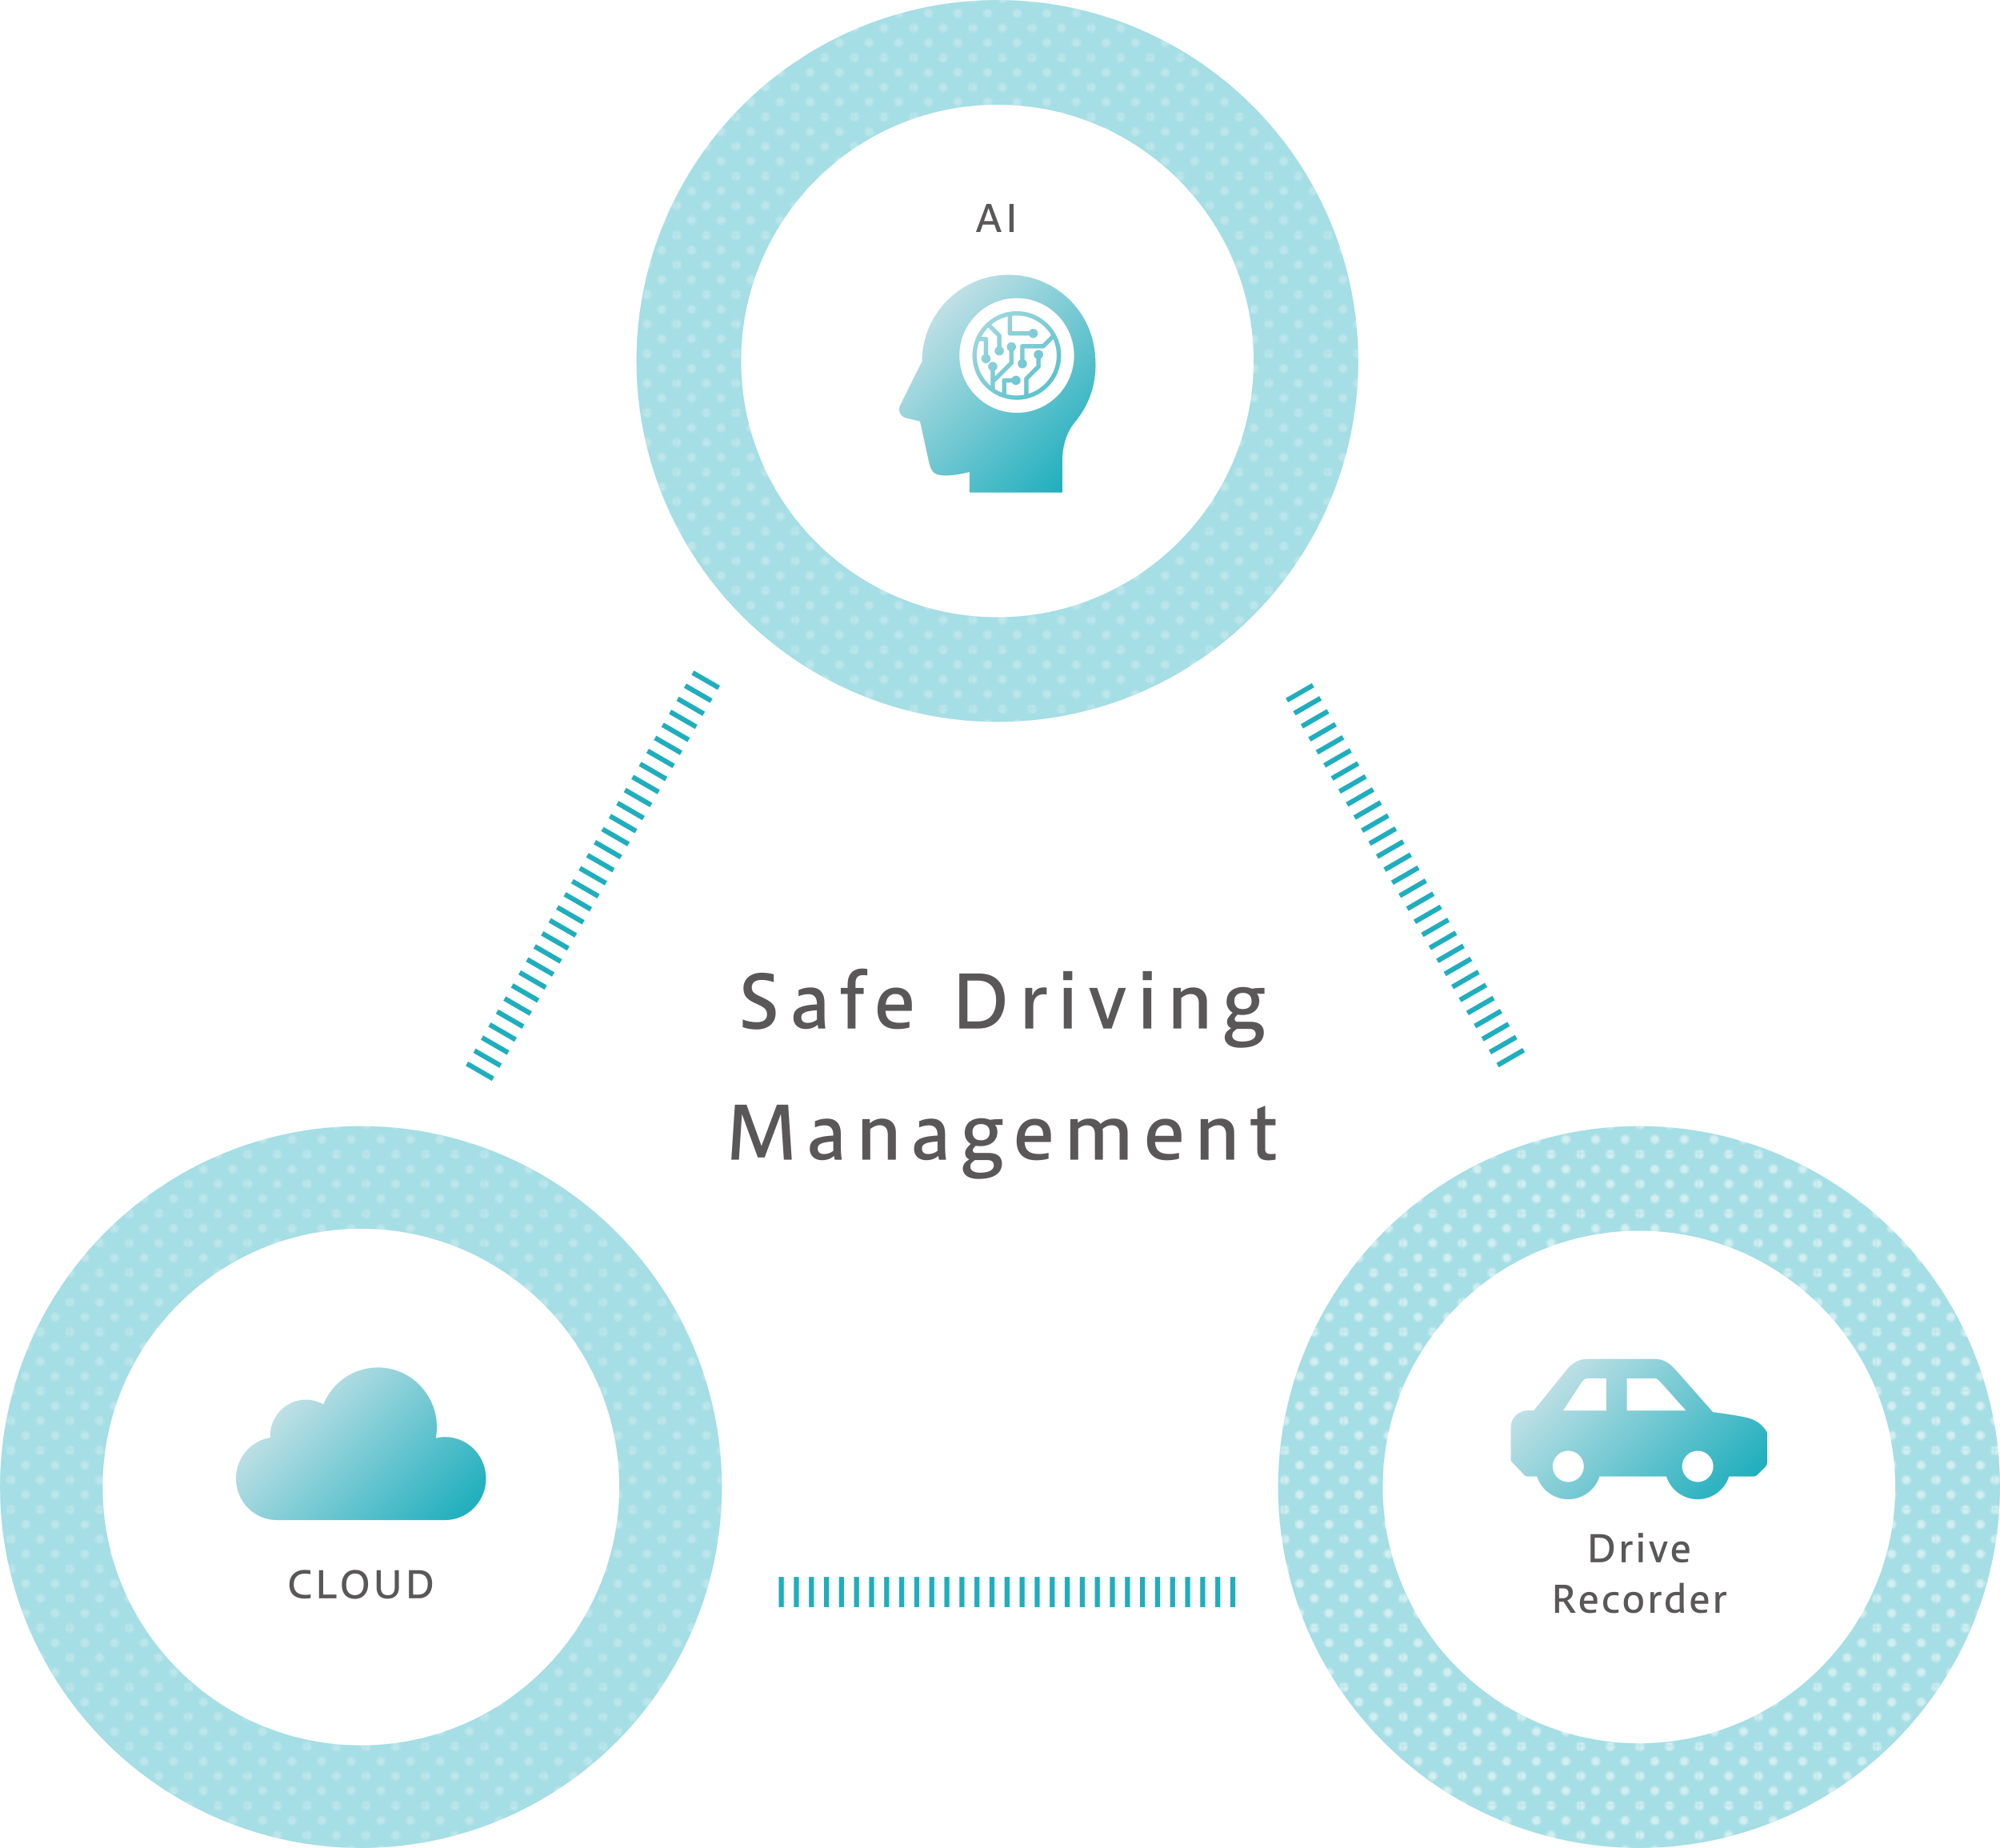 <?xml version="1.0" encoding="UTF-8"?><svg id="b" xmlns="http://www.w3.org/2000/svg" xmlns:xlink="http://www.w3.org/1999/xlink" viewBox="0 0 216.482 200.029"><defs><clipPath id="d"><path d="m134.13,175.738h-49.959v-6.939h49.959v6.939Zm-60.577-104.287l-24.966,43.243,6.01,3.47,24.966-43.243-6.01-3.47Zm64.056,5.019l23.072,39.962,6.01-3.47-23.072-39.962-6.01,3.47Z" fill="none"/></clipPath><pattern id="e" x="0" y="0" width="28.8" height="28.801" patternTransform="translate(-6084.092 -3816.588) scale(.221)" patternUnits="userSpaceOnUse" viewBox="0 0 28.8 28.801"><rect x="0" width="28.8" height="28.801" fill="none"/><path d="m28.8,30.961c1.192,0,2.159-.967,2.159-2.16s-.968-2.16-2.159-2.16c-1.193,0-2.16.967-2.16,2.16s.967,2.16,2.16,2.16Z" fill="#fff"/><path d="m14.4,30.961c1.192,0,2.16-.967,2.16-2.16s-.968-2.16-2.16-2.16c-1.193,0-2.16.967-2.16,2.16s.967,2.16,2.16,2.16Z" fill="#fff"/><path d="m28.8,16.561c1.192,0,2.159-.967,2.159-2.16,0-1.193-.968-2.16-2.159-2.16-1.193,0-2.16.967-2.16,2.16,0,1.193.967,2.16,2.16,2.16Z" fill="#fff"/><path d="m14.4,16.561c1.192,0,2.16-.967,2.16-2.16,0-1.193-.968-2.16-2.16-2.16-1.193,0-2.16.967-2.16,2.16,0,1.193.967,2.16,2.16,2.16Z" fill="#fff"/><path d="m7.2,23.76c1.192,0,2.16-.967,2.16-2.16,0-1.191-.968-2.158-2.16-2.158-1.193,0-2.16.967-2.16,2.158,0,1.193.967,2.16,2.16,2.16Z" fill="#fff"/><path d="m21.6,23.76c1.191,0,2.16-.967,2.16-2.16,0-1.191-.969-2.158-2.16-2.158-1.193,0-2.16.967-2.16,2.158,0,1.193.967,2.16,2.16,2.16Z" fill="#fff"/><path d="m7.2,9.359c1.192,0,2.16-.967,2.16-2.158,0-1.193-.968-2.16-2.16-2.16-1.193,0-2.16.967-2.16,2.16,0,1.191.967,2.158,2.16,2.158Z" fill="#fff"/><path d="m21.6,9.359c1.191,0,2.16-.967,2.16-2.158,0-1.193-.969-2.16-2.16-2.16-1.193,0-2.16.967-2.16,2.16,0,1.191.967,2.158,2.16,2.158Z" fill="#fff"/><path d="m0,30.961c1.191,0,2.159-.967,2.159-2.16s-.968-2.16-2.159-2.16c-1.193,0-2.16.967-2.16,2.16s.967,2.16,2.16,2.16Z" fill="#fff"/><path d="m0,16.561c1.191,0,2.159-.967,2.159-2.16,0-1.193-.968-2.16-2.159-2.16-1.193,0-2.16.967-2.16,2.16,0,1.193.967,2.16,2.16,2.16Z" fill="#fff"/><path d="m28.8,2.161c1.192,0,2.159-.968,2.159-2.161,0-1.191-.968-2.158-2.159-2.158-1.193,0-2.16.967-2.16,2.158,0,1.193.967,2.161,2.16,2.161Z" fill="#fff"/><path d="m14.4,2.161c1.192,0,2.16-.968,2.16-2.161,0-1.191-.968-2.158-2.16-2.158-1.193,0-2.16.967-2.16,2.158,0,1.193.967,2.161,2.16,2.161Z" fill="#fff"/><path d="m0,2.161c1.191,0,2.159-.968,2.159-2.161,0-1.191-.968-2.158-2.159-2.158-1.193,0-2.16.967-2.16,2.158,0,1.193.967,2.161,2.16,2.161Z" fill="#fff"/></pattern><pattern id="f" patternTransform="translate(-6111.448 -3832.749) scale(.221)" xlink:href="#e"/><pattern id="g" patternTransform="translate(-6125.848 -3816.588) scale(.221)" xlink:href="#e"/><linearGradient id="h" x1="31.294" y1="151.736" x2="47.043" y2="167.486" gradientUnits="userSpaceOnUse"><stop offset="0" stop-color="#bfe0e5"/><stop offset="1" stop-color="#1faebd"/></linearGradient><linearGradient id="i" x1="169.071" y1="148.204" x2="185.368" y2="164.501" xlink:href="#h"/><linearGradient id="j" x1="100.834" y1="34.206" x2="117.468" y2="50.84" xlink:href="#h"/></defs><g id="c"><g clip-path="url(#d)"><polyline points="108.294 18.845 108.157 18.609 108.021 18.845" fill="none" stroke="#1faebd" stroke-linejoin="round" stroke-width="3.271"/><line x1="107.478" y1="19.785" x2="19.818" y2="171.618" fill="none" stroke="#1faebd" stroke-dasharray="0 0 .543 1.086" stroke-linejoin="round" stroke-width="3.271"/><polyline points="19.546 172.088 19.41 172.324 19.683 172.324" fill="none" stroke="#1faebd" stroke-linejoin="round" stroke-width="3.271"/><line x1="20.768" y1="172.324" x2="196.089" y2="172.324" fill="none" stroke="#1faebd" stroke-dasharray="0 0 .543 1.086" stroke-linejoin="round" stroke-width="3.271"/><polyline points="196.632 172.324 196.905 172.324 196.768 172.088" fill="none" stroke="#1faebd" stroke-linejoin="round" stroke-width="3.271"/><line x1="196.225" y1="171.148" x2="108.565" y2="19.315" fill="none" stroke="#1faebd" stroke-dasharray="0 0 .543 1.086" stroke-linejoin="round" stroke-width="3.271"/></g><circle cx="177.41" cy="160.958" r="39.072" fill="#fff"/><circle cx="107.957" cy="39.072" r="39.072" fill="#fff"/><circle cx="39.072" cy="160.958" r="39.072" fill="#fff"/><circle cx="177.41" cy="160.958" r="39.072" fill="#1faebd" opacity=".4"/><circle cx="177.41" cy="160.958" r="39.072" fill="url(#e)" opacity=".5"/><circle cx="107.957" cy="39.072" r="39.072" fill="#1faebd" opacity=".4"/><circle cx="107.957" cy="39.072" r="39.072" fill="url(#f)" opacity=".5"/><circle cx="39.072" cy="160.958" r="39.072" fill="#1faebd" opacity=".4"/><circle cx="39.072" cy="160.958" r="39.072" fill="url(#g)" opacity=".5"/><circle cx="39.072" cy="160.958" r="27.736" fill="#fff" stroke="#fff" stroke-miterlimit="10" stroke-width=".441"/><path d="m48.175,155.54c-.341,0-.673.043-.993.118.067-.375.107-.759.107-1.154,0-3.583-2.861-6.489-6.392-6.489-2.657,0-4.936,1.648-5.899,3.991-.558-.318-1.203-.502-1.889-.502-2.136,0-3.868,1.758-3.868,3.927,0,.058.006.115.009.173-2.105.349-3.714,2.199-3.714,4.434,0,2.485,1.984,4.499,4.432,4.499h18.207c2.448,0,4.431-2.014,4.431-4.499,0-2.485-1.984-4.499-4.431-4.499Z" fill="url(#h)"/><circle cx="177.41" cy="160.958" r="27.736" fill="#fff"/><path d="m189.378,153.525c-.776-.237-2.592-.5-3.968-.678l-3.65-4.142c-.897-1.042-1.539-1.614-2.656-1.614h-7.167c-.975,0-1.706.365-2.339,1.134l-3.568,4.437-.656.001c-.811,0-1.839.656-1.839,1.789v3.51c0,.143.068.278.182.364l1.337,1.397c.079.059.174.09.272.09h1.028c.461,1.435,1.808,2.476,3.394,2.476s2.933-1.042,3.394-2.476h7.224c.461,1.435,1.808,2.476,3.394,2.476s2.933-1.042,3.394-2.476h2.628c.16,0,.313-.062.428-.174l.831-.81c.158-.154.247-.364.247-.584v-3.169s-.505-1.122-1.909-1.551Zm-19.63,6.885c-.929,0-1.685-.756-1.685-1.685,0-.929.756-1.685,1.685-1.685s1.685.756,1.685,1.685c0,.929-.756,1.685-1.685,1.685Zm-.547-7.728l2.045-3.14c.26-.308.419-.342.692-.342h1.925v3.482h-4.662Zm6.901,0v-3.482h3.002c.174,0,.3,0,1.058.881l2.331,2.601h-6.391Zm7.658,7.728c-.929,0-1.685-.756-1.685-1.685,0-.929.756-1.685,1.685-1.685.929,0,1.685.756,1.685,1.685,0,.929-.756,1.685-1.685,1.685Z" fill="url(#i)"/><circle cx="177.41" cy="160.958" r="39.072" fill="none"/><circle cx="39.072" cy="160.958" r="39.072" fill="none"/><circle cx="107.957" cy="39.072" r="27.736" fill="#fff"/><path d="m116.334,45.729c-.99,1.195-1.341,2.793-1.341,4.067v3.518h-10.054v-2.223s-1.387.38-2.56.38c-1.172,0-1.573-.269-1.843-1.508-.178-.818-.959-4.346-.959-4.346l-1.533-.384c-.279-.07-.512-.262-.632-.524-.121-.262-.116-.564.013-.821,0,0,1.677-3.418,2.376-4.765.001-5.182,4.202-9.382,9.384-9.382,5.062,0,9.186,4.01,9.374,9.026.153,1.988-.234,4.559-2.225,6.961Zm-6.28-13.455c-3.427,0-6.205,2.778-6.205,6.205s2.778,6.205,6.205,6.205,6.205-2.778,6.205-6.205-2.778-6.205-6.205-6.205Zm4.217,3.912c-.815-1.493-2.4-2.508-4.217-2.508-.264,0-.522.022-.775.063-.006.001-.013.002-.019.003-2.271.38-4.007,2.358-4.007,4.734,0,2.647,2.154,4.801,4.801,4.801s4.801-2.154,4.801-4.801c0-.81-.202-1.573-.558-2.244-.007-.017-.015-.034-.026-.049Zm-2.942,6.428v-1.527l1.247-1.247c.044-.044.069-.105.069-.167v-.849c.157-.085.265-.251.265-.442,0-.277-.225-.502-.502-.502s-.502.225-.502.502c0,.191.107.357.265.442v.751l-1.247,1.247c-.044.044-.069.105-.069.167v1.713c0,.01.002.019.003.029-.261.049-.53.076-.805.076-.387,0-.763-.052-1.12-.148v-1.251h.592c.085.157.251.265.442.265.277,0,.502-.225.502-.502s-.225-.502-.502-.502c-.191,0-.357.107-.442.265h-.829c-.131,0-.237.106-.237.237v1.33c-.27-.107-.526-.241-.766-.397v-.709c.014-.009.028-.02.041-.032l1.911-1.911c.044-.044.069-.105.069-.167v-1.296c.157-.085.265-.251.265-.442,0-.277-.225-.502-.502-.502s-.502.225-.502.502c0,.191.107.357.265.442v1.198l-1.547,1.547v-.617c.157-.085.265-.251.265-.442,0-.277-.225-.502-.502-.502s-.502.225-.502.502c0,.191.107.357.265.442v1.63c-.914-.794-1.494-1.963-1.494-3.266,0-.545.102-1.067.287-1.547h.473v1.439c-.157.085-.265.251-.265.442,0,.277.225.502.502.502s.502-.225.502-.502c0-.191-.107-.357-.265-.442v-1.676c0-.131-.106-.237-.237-.237h-.494c.196-.369.443-.706.732-1.002l.967.967v1.111c-.157.085-.265.251-.265.442,0,.277.225.502.502.502s.502-.225.502-.502c0-.191-.107-.357-.265-.442v-1.209c0-.063-.025-.123-.069-.167l-1.023-1.023c.506-.416,1.108-.719,1.768-.871v1.821c0,.131.106.237.237.237h2.081c.085.157.251.265.442.265.277,0,.502-.225.502-.502s-.225-.502-.502-.502c-.191,0-.357.107-.442.265h-1.844v-1.666c.165-.019.332-.03.502-.03,1.584,0,2.971.856,3.726,2.129l-.954.954h-2.164c-.131,0-.237.106-.237.237v1.45c-.157.085-.265.251-.265.442,0,.277.225.502.502.502s.502-.225.502-.502c0-.191-.107-.357-.265-.442v-1.213h2.025c.063,0,.123-.025.167-.069l.916-.916c.24.537.374,1.131.374,1.756,0,1.942-1.286,3.59-3.052,4.135Z" fill="url(#j)"/><path d="m33.627,172.981c-.194.033-.437.053-.659.053-.942,0-1.642-.437-1.642-1.508,0-1.104.784-1.602,1.642-1.602.23,0,.448.013.635.049v.42c-.187-.04-.425-.061-.631-.061-.688,0-1.173.393-1.173,1.141,0,.873.542,1.156,1.262,1.156.178,0,.404-.021.566-.048v.399Z" fill="#595757"/><path d="m34.532,172.998v-3.041h.449v2.641h1.436v.4h-1.885Z" fill="#595757"/><path d="m39.843,171.469c0,1.007-.591,1.597-1.419,1.597-.825,0-1.424-.477-1.424-1.553,0-1.002.599-1.593,1.424-1.593.828,0,1.419.473,1.419,1.549Zm-2.369.044c0,.91.489,1.148.95,1.148.465,0,.945-.287.945-1.188,0-.906-.48-1.152-.945-1.152-.461,0-.95.287-.95,1.192Z" fill="#595757"/><path d="m41.215,171.813c0,.533.234.853.768.853.461,0,.744-.263.744-.853v-1.856h.445v1.913c0,.792-.538,1.181-1.218,1.181-.731,0-1.188-.393-1.188-1.181v-1.913h.449v1.856Z" fill="#595757"/><path d="m45.366,169.957c.886,0,1.411.506,1.411,1.468,0,.931-.529,1.573-1.439,1.573h-1.071v-3.041h1.1Zm-.081,2.648c.64,0,1.016-.416,1.016-1.172,0-.769-.425-1.084-1.007-1.084h-.578v2.256h.569Z" fill="#595757"/><path d="m173.264,166.056c.886,0,1.411.506,1.411,1.468,0,.931-.529,1.573-1.439,1.573h-1.071v-3.041h1.1Zm-.081,2.648c.64,0,1.016-.416,1.016-1.172,0-.769-.425-1.084-1.007-1.084h-.578v2.256h.569Z" fill="#595757"/><path d="m175.527,169.097v-2.244h.384v.396h.028c.085-.251.291-.425.599-.425.061,0,.125.004.17.012v.389c-.053-.013-.105-.021-.183-.021-.303,0-.558.19-.558.635v1.258h-.44Z" fill="#595757"/><path d="m177.341,166.424v-.501h.497v.501h-.497Zm.028,2.673v-2.244h.44v2.244h-.44Z" fill="#595757"/><path d="m179.274,169.097l-.788-2.244h.444l.368,1.071c.068.202.149.453.214.672.077-.219.15-.461.219-.659l.376-1.084h.413l-.789,2.244h-.457Z" fill="#595757"/><path d="m182.726,169.041c-.219.064-.47.089-.684.089-.797,0-1.084-.477-1.084-1.067,0-.772.396-1.229,1.02-1.229.598,0,.877.372.877.938v.348h-1.455c.028.529.352.663.8.663.174,0,.356-.021.526-.064v.323Zm-.291-1.262c-.009-.461-.207-.59-.489-.59-.268,0-.494.153-.538.59h1.027Z" fill="#595757"/><path d="m168.323,174.573v-3.041h.967c.582,0,.954.283.954.817,0,.473-.247.748-.595.873l.922,1.351h-.55l-.784-1.205h-.478v1.205h-.437Zm.825-1.581c.384,0,.622-.194.622-.566,0-.331-.214-.501-.574-.501h-.437v1.067h.389Z" fill="#595757"/><path d="m172.766,174.516c-.218.064-.469.089-.684.089-.796,0-1.083-.477-1.083-1.067,0-.772.396-1.229,1.019-1.229.599,0,.878.372.878.938v.348h-1.456c.028.529.352.663.801.663.174,0,.355-.021.525-.064v.323Zm-.291-1.262c-.008-.461-.206-.59-.489-.59-.267,0-.493.153-.538.59h1.027Z" fill="#595757"/><path d="m175.192,174.541c-.182.049-.363.064-.554.064-.708,0-1.108-.376-1.108-1.071,0-.797.445-1.226,1.169-1.226.166,0,.319.013.489.053v.36c-.138-.033-.295-.057-.469-.057-.493,0-.748.254-.748.812,0,.538.238.78.801.78.125,0,.263-.012.42-.045v.328Z" fill="#595757"/><path d="m177.854,173.42c0,.784-.408,1.188-1.047,1.188-.644,0-1.052-.34-1.052-1.12s.408-1.188,1.052-1.188c.639,0,1.047.34,1.047,1.12Zm-1.649.032c0,.599.271.801.603.801.331,0,.599-.202.599-.801s-.268-.797-.599-.797c-.332,0-.603.198-.603.797Z" fill="#595757"/><path d="m178.646,174.573v-2.244h.384v.396h.028c.085-.251.291-.425.599-.425.061,0,.126.004.17.012v.389c-.053-.013-.105-.021-.182-.021-.304,0-.559.19-.559.635v1.258h-.44Z" fill="#595757"/><path d="m181.898,174.573c-.012-.057-.021-.117-.028-.182-.189.142-.404.21-.646.21-.518,0-.942-.336-.942-1.06,0-.857.538-1.241,1.185-1.241.113,0,.223.012.34.032v-1.003h.433v2.459c0,.291.024.61.049.784h-.389Zm-.404-1.908c-.412,0-.76.226-.76.812,0,.603.331.776.631.776.178,0,.323-.045.44-.113v-1.476h-.312Z" fill="#595757"/><path d="m184.775,174.516c-.219.064-.47.089-.684.089-.797,0-1.084-.477-1.084-1.067,0-.772.396-1.229,1.02-1.229.598,0,.877.372.877.938v.348h-1.455c.028.529.352.663.8.663.174,0,.356-.021.526-.064v.323Zm-.291-1.262c-.009-.461-.207-.59-.489-.59-.268,0-.494.153-.538.59h1.027Z" fill="#595757"/><path d="m185.686,174.573v-2.244h.384v.396h.028c.085-.251.291-.425.599-.425.061,0,.126.004.17.012v.389c-.053-.013-.105-.021-.182-.021-.304,0-.559.19-.559.635v1.258h-.44Z" fill="#595757"/><path d="m80.392,110.345c.404.175.99.302,1.513.302.84,0,1.117-.396,1.117-.816,0-.499-.183-.729-.935-1.085l-.412-.189c-.935-.42-1.204-.896-1.204-1.6,0-.975.737-1.671,2.012-1.671.389,0,.888.062,1.268.174v.848c-.491-.167-.871-.238-1.331-.238-.688,0-1.045.31-1.045.784,0,.42.15.642.784.935l.428.206c.966.451,1.37.831,1.37,1.647,0,1.101-.8,1.789-2.067,1.789-.626,0-1.141-.11-1.497-.253v-.832Z" fill="#595757"/><path d="m88.581,111.328c-.032-.127-.056-.262-.071-.404-.31.262-.713.46-1.323.46-.792,0-1.307-.507-1.307-1.188,0-.823.341-1.378,2.542-1.48v-.111c0-.602-.293-.997-.91-.997-.372,0-.744.087-1.077.222v-.666c.499-.229.935-.284,1.338-.284,1.022,0,1.466.665,1.466,1.615v1.33c0,.642.031,1.038.103,1.505h-.76Zm-.159-1.979c-1.299.095-1.687.301-1.687.76,0,.364.206.61.697.61.364,0,.736-.143.989-.349v-1.021Z" fill="#595757"/><path d="m91.75,111.328v-3.738h-.744v-.657h.744v-.403c0-1.046.538-1.695,1.615-1.695.19,0,.389.024.515.048v.697c-.103-.017-.269-.032-.451-.032-.57,0-.831.254-.831.911v.475h.887v.657h-.887v3.738h-.848Z" fill="#595757"/><path d="m98.444,111.216c-.428.127-.919.175-1.339.175-1.56,0-2.122-.935-2.122-2.091,0-1.513.776-2.407,1.996-2.407,1.172,0,1.718.729,1.718,1.837v.682h-2.851c.056,1.037.688,1.298,1.568,1.298.34,0,.696-.039,1.029-.126v.633Zm-.57-2.471c-.016-.902-.404-1.156-.958-1.156-.522,0-.967.302-1.054,1.156h2.012Z" fill="#595757"/><path d="m105.99,105.373c1.734,0,2.765.989,2.765,2.874,0,1.822-1.038,3.081-2.819,3.081h-2.099v-5.955h2.153Zm-.158,5.187c1.252,0,1.988-.815,1.988-2.296,0-1.505-.832-2.123-1.973-2.123h-1.132v4.419h1.116Z" fill="#595757"/><path d="m110.977,111.328v-4.396h.753v.776h.056c.166-.491.569-.831,1.172-.831.118,0,.245.008.332.023v.76c-.103-.023-.205-.039-.356-.039-.594,0-1.093.372-1.093,1.243v2.463h-.863Z" fill="#595757"/><path d="m115.089,106.093v-.982h.974v.982h-.974Zm.055,5.234v-4.396h.863v4.396h-.863Z" fill="#595757"/><path d="m119.432,111.328l-1.545-4.396h.871l.721,2.099c.135.396.293.888.42,1.314.15-.427.293-.902.428-1.29l.736-2.123h.808l-1.544,4.396h-.895Z" fill="#595757"/><path d="m123.699,106.093v-.982h.975v.982h-.975Zm.056,5.234v-4.396h.863v4.396h-.863Z" fill="#595757"/><path d="m127.005,111.328v-4.396h.808v.46c.411-.356.839-.515,1.346-.515.88,0,1.474.546,1.474,1.504v2.946h-.871v-2.756c0-.697-.396-.975-.863-.975-.396,0-.729.167-1.038.412v3.318h-.854Z" fill="#595757"/><path d="m136.512,107.566c-.15,0-.31,0-.468-.008.167.166.262.443.262.744,0,.998-.729,1.561-1.854,1.561-.166,0-.356-.016-.499-.04l-.143.158c-.134.15-.166.222-.166.325,0,.095.04.293.341.293h1.378c1.069,0,1.434.546,1.434,1.141,0,1.021-.809,1.671-2.542,1.671-1.323,0-1.695-.642-1.695-1.125,0-.443.301-.721.53-.879l.167-.119c-.31-.126-.443-.388-.443-.696,0-.333.229-.586.419-.784l.183-.198c-.443-.269-.649-.696-.649-1.172,0-1.069.76-1.607,1.829-1.607.341,0,.665.087.911.182.293-.047.617-.079.981-.079h.381v.634h-.356Zm-2.772,3.904c-.301.229-.364.372-.364.617,0,.333.277.649,1.069.649,1.156,0,1.473-.427,1.473-.8,0-.348-.213-.569-.712-.569h-1.323l-.143.103Zm-.134-3.144c0,.688.427.902.926.902.649,0,.942-.364.942-.855,0-.586-.34-.902-.942-.902-.57,0-.926.316-.926.855Z" fill="#595757"/><path d="m79.159,125.526l.388-5.955h1.259l1.616,4.466,1.671-4.466h1.22l.388,5.955h-.855l-.324-4.949-1.759,4.704h-.736l-1.718-4.688-.325,4.934h-.823Z" fill="#595757"/><path d="m90.355,125.526c-.032-.127-.056-.262-.071-.404-.31.262-.713.46-1.323.46-.792,0-1.307-.507-1.307-1.188,0-.823.341-1.378,2.542-1.48v-.111c0-.602-.293-.997-.91-.997-.372,0-.744.087-1.077.222v-.666c.499-.229.935-.284,1.338-.284,1.022,0,1.466.665,1.466,1.615v1.33c0,.642.031,1.038.103,1.505h-.76Zm-.159-1.979c-1.299.095-1.687.301-1.687.76,0,.364.206.61.697.61.364,0,.736-.143.989-.349v-1.021Z" fill="#595757"/><path d="m93.34,125.526v-4.396h.808v.46c.412-.356.84-.515,1.347-.515.879,0,1.473.546,1.473,1.504v2.946h-.871v-2.756c0-.697-.396-.975-.863-.975-.396,0-.729.167-1.037.412v3.318h-.855Z" fill="#595757"/><path d="m101.638,125.526c-.031-.127-.056-.262-.071-.404-.309.262-.713.46-1.322.46-.792,0-1.307-.507-1.307-1.188,0-.823.34-1.378,2.542-1.48v-.111c0-.602-.293-.997-.911-.997-.372,0-.744.087-1.077.222v-.666c.499-.229.935-.284,1.339-.284,1.021,0,1.465.665,1.465,1.615v1.33c0,.642.032,1.038.104,1.505h-.761Zm-.158-1.979c-1.299.095-1.687.301-1.687.76,0,.364.205.61.696.61.364,0,.736-.143.99-.349v-1.021Z" fill="#595757"/><path d="m108.166,121.764c-.15,0-.31,0-.468-.008.167.166.262.443.262.744,0,.998-.729,1.561-1.854,1.561-.166,0-.356-.016-.499-.04l-.143.158c-.134.15-.166.222-.166.325,0,.095.04.293.341.293h1.378c1.069,0,1.434.546,1.434,1.141,0,1.021-.809,1.671-2.542,1.671-1.323,0-1.695-.642-1.695-1.125,0-.443.301-.721.53-.879l.167-.119c-.31-.126-.443-.388-.443-.696,0-.333.229-.586.419-.784l.183-.198c-.443-.269-.649-.696-.649-1.172,0-1.069.76-1.607,1.829-1.607.341,0,.665.087.911.182.293-.047.617-.079.981-.079h.381v.634h-.356Zm-2.772,3.904c-.301.229-.364.372-.364.618,0,.332.277.648,1.069.648,1.156,0,1.473-.427,1.473-.8,0-.348-.213-.569-.712-.569h-1.323l-.143.103Zm-.134-3.144c0,.688.427.902.926.902.649,0,.942-.364.942-.855,0-.586-.34-.902-.942-.902-.57,0-.926.316-.926.855Z" fill="#595757"/><path d="m113.498,125.415c-.428.127-.918.175-1.338.175-1.561,0-2.122-.935-2.122-2.091,0-1.513.775-2.407,1.995-2.407,1.172,0,1.719.729,1.719,1.837v.682h-2.852c.056,1.037.689,1.298,1.568,1.298.341,0,.697-.039,1.029-.126v.633Zm-.57-2.471c-.016-.902-.403-1.156-.958-1.156-.522,0-.966.302-1.053,1.156h2.011Z" fill="#595757"/><path d="m115.851,125.526v-4.396h.809v.404c.396-.333.8-.459,1.267-.459.507,0,.935.197,1.188.578.475-.436.95-.578,1.473-.578.887,0,1.465.546,1.465,1.504v2.946h-.863v-2.756c0-.713-.356-.975-.879-.975-.388,0-.713.183-.974.42.023.111.039.229.039.364v2.946h-.863v-2.756c0-.713-.364-.966-.879-.966-.364,0-.688.166-.927.38v3.342h-.855Z" fill="#595757"/><path d="m127.618,125.415c-.428.127-.918.175-1.338.175-1.561,0-2.122-.935-2.122-2.091,0-1.513.775-2.407,1.995-2.407,1.172,0,1.719.729,1.719,1.837v.682h-2.852c.056,1.037.689,1.298,1.568,1.298.341,0,.697-.039,1.029-.126v.633Zm-.57-2.471c-.016-.902-.403-1.156-.958-1.156-.522,0-.966.302-1.053,1.156h2.011Z" fill="#595757"/><path d="m129.959,125.526v-4.396h.808v.46c.411-.356.839-.515,1.346-.515.88,0,1.474.546,1.474,1.504v2.946h-.871v-2.756c0-.697-.396-.975-.863-.975-.396,0-.729.167-1.038.412v3.318h-.854Z" fill="#595757"/><path d="m138.071,125.518c-.245.048-.578.079-.8.079-.776,0-1.18-.316-1.18-1.101v-2.692h-.721v-.674h.721v-1.101l.855-.349v1.449h1.116v.674h-1.116v2.605c0,.348.15.507.642.507.174,0,.34-.024.482-.04v.642Z" fill="#595757"/><path d="m105.634,25.113l1.144-3.041h.489l1.141,3.041h-.485l-.291-.801h-1.254l-.282.801h-.461Zm.873-1.185h.99l-.497-1.396-.493,1.396Z" fill="#595757"/><path d="m109.26,25.113v-3.041h.453v3.041h-.453Z" fill="#595757"/></g></svg>